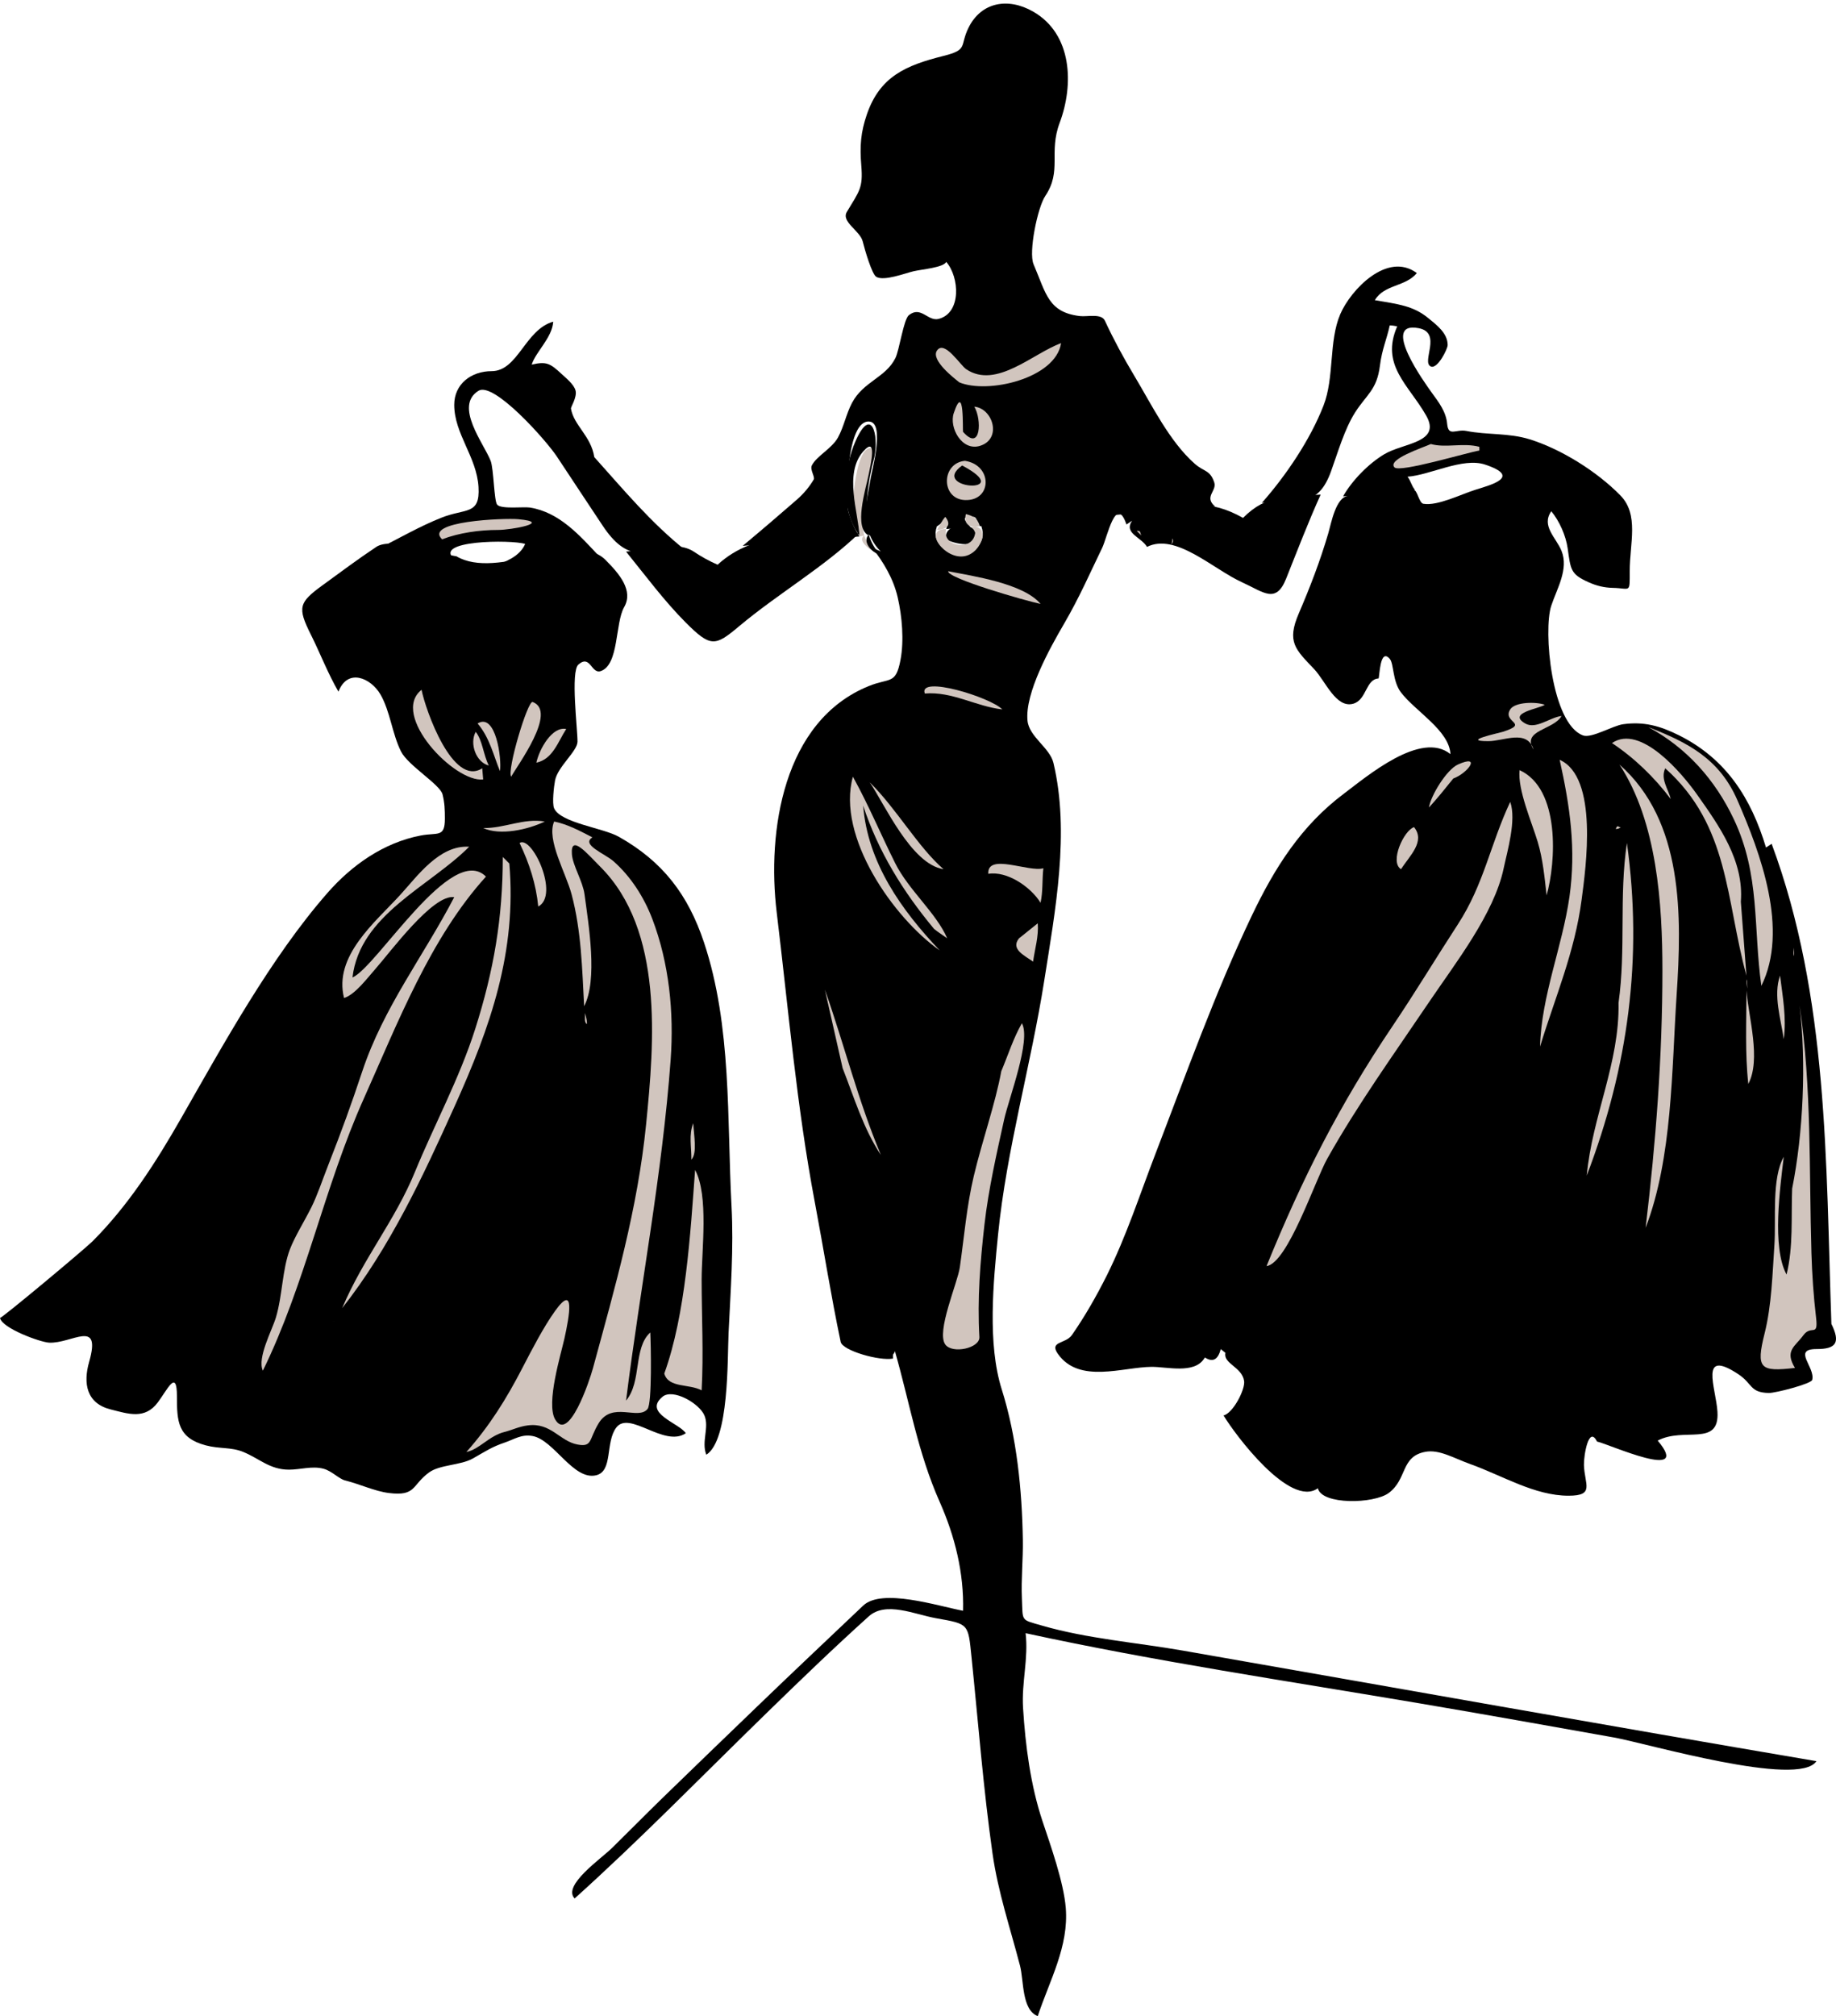 <?xml version="1.0" encoding="UTF-8"?>
<svg enable-background="new 0 0 370.611 406.813"   sodipodi:version="0.32" space="preserve" version="1.1" viewBox="0 0 370.61 406.81" xmlns="http://www.w3.org/2000/svg" xmlns:sodipodi="http://inkscape.sourceforge.net/DTD/sodipodi-0.dtd">
<sodipodi:namedview bordercolor="#666666" borderopacity="1.0" pagecolor="#ffffff"/>
<path d="m176.31 90.536c-2.73-1.117-3.57 5.791-3.96 8.292-0.57 3.702 1.08 6.042 1.13 9.422 0.32-0.06 0.63-0.12 0.95-0.19-1.35-5.98 1.24-11.634 1.88-17.524" fill="#d1c5be"/>
<path d="m174.43 108.06c-0.98 0.86-0.01 1.91 1.5 3.02-0.62-0.81-1.01-2.02-1.5-3.02" fill="#d1c5be"/>
<path d="m369.68 267.13c-1.14-32.59-0.56-65.92-12.06-96.87l-1.14 0.75c-3-9.93-8-17.85-17.52-22.62-3.91-1.95-7.15-2.83-11.31-2.26-2.11 0.29-6.39 2.9-8.11 2.26-6.36-2.35-8.07-21.2-6.4-26.19 1.15-3.45 3.54-7.37 2.07-11.03-1.07-2.67-4.16-5.03-2.07-8.01 1.63 1.96 2.93 4.9 3.3 7.45 0.62 4.38 0.58 5.24 4.24 6.88 1.58 0.71 3.13 1.09 4.9 1.13 3.57 0.07 3.39 1.24 3.39-3.4 0-5.58 1.92-11.39-1.89-15.261-4.68-4.776-11.86-9.304-18.28-11.308-4.26-1.328-8.59-0.861-12.81-1.697-2.09-0.412-3.62 1.255-3.87-1.413-0.22-2.492-1.69-4.356-3.11-6.313-1.32-1.833-10.51-14.521-2.63-13.005 4.81 0.927 0.44 6.852 2.45 7.727 1.32 0.579 3.39-3.497 3.39-4.334 0-2.405-2.24-4.057-3.96-5.464-3.01-2.455-6.04-2.784-10.74-3.582 1.89-3.204 6.17-2.667 8.48-5.466-5.96-4.434-13.35 3.372-15.46 8.293-2.36 5.512-1.15 12.743-3.39 18.469-2.68 6.87-7.57 14.111-12.44 19.604 7.48-0.6 11.3 0.96 13.95-6.316 1.37-3.765 2.73-8.587 4.9-11.968 2.35-3.662 4.38-4.508 4.99-9.423 0.41-3.299 1.4-5.372 1.98-8.104 0.56 1e-3 1.05 0.114 1.51 0.188-3.44 7.827 2.31 11.799 5.84 17.999 3.15 5.529-4.62 5.496-8.48 7.821-3.17 1.91-6.47 5.273-8.29 8.483 4.84-0.442 9.67-0.882 14.51-1.322-0.71-0.775-0.84-1.857-1.51-2.637 4.6-0.333 11.15-3.94 15.65-2.452 7.55 2.501 1.07 4.133-1.93 5.084-3.05 0.965-7.63 3.297-10.51 2.827-0.89-0.14-1.23-2.865-1.98-2.796-4.39 0.399-8.77 0.797-13.16 1.196-2.54 0.23-3.45 5.48-4.08 7.64-1.66 5.62-3.63 10.73-5.94 16.11-2.47 5.75-0.65 7.25 3.11 11.21 2.29 2.42 4.41 7.98 7.91 6.98 2.72-0.79 2.47-4.93 5.09-5.09 0.21-0.28 0.25-6.28 2.26-3.96 0.85 0.97 0.54 4.52 2.27 6.78 2.89 3.8 9.75 7.67 9.98 12.44-5.94-4.8-16.81 4.46-21.5 7.98-8.61 6.45-13.96 14.93-18.55 24.53-7.39 15.47-13.34 32.14-19.5 48.16-3.14 8.16-5.89 16.66-9.8 24.5-2.08 4.15-4.4 8.23-7.05 12.04-1.27 1.84-4.64 1.22-2.85 3.79 4.3 6.14 13.13 2.67 18.94 2.64 3.09-0.02 8.51 1.46 10.56-1.61 0.06-0.09 0.12-0.18 0.19-0.28 1.74 1.13 2.69 0.24 3.2-1.69 0.31 0.25 0.63 0.5 0.94 0.75-0.48 2.2 3.32 2.83 3.77 5.65 0.28 1.73-2.28 6.59-4.15 6.98 2.3 3.85 13.42 18.73 19.04 14.7 0.79 3.38 11.33 3.17 14.32 0.94 3.76-2.8 2.37-7.35 7.35-8.29 2.82-0.54 5.74 1.26 9.05 2.45 6.57 2.35 13.02 6.4 19.88 6.4 5.38 0 3.22-2.27 3.11-6.21-0.05-1.85 0.96-8.08 2.64-4.72 2.45 0.53 19.36 8.25 12.25-0.19 5.32-2.82 12.52 1.38 12.06-5.84-0.3-4.81-3.81-12.88 4.24-7.54 2.88 1.91 2.26 3.69 6.13 3.77 1.33 0.03 8.57-1.85 8.76-2.64 0.65-2.58-4.09-6.22 0.85-6.22 4.01 0.01 4.88-1.31 3.02-5.08"/>
<path d="m298.62 90.724c-4.16 1.138-10.31 3.191-14.51 3.392-3.2 0.153-3.58 0.466-1.13-1.885 2.75-2.639 14.1-3.816 15.64-1.507"/>
<path d="m363.27 201.38c0.11 0.67 0.23 1.49 0 0"/>
<path d="m361.76 191.21c0.067 0.27 0.577 1.044 0.189 1.695 0.07-0.47-0.15-1.54-0.19-1.69"/>
<path d="m359.31 196.86c0.537 4.292 1.317 8.488 0.755 12.815-0.58-4.06-2.14-8.83-0.75-12.82"/>
<path d="m357.43 173.49c-0.126-0.942-0.251-1.884-0.377-2.827 0.13 0.95 0.25 1.89 0.38 2.83"/>
<path d="m323.13 150.5c-0.83-0.21-0.83-0.21 0 0"/>
<path d="m298.62 147.86c3.474-0.486 6.067 0.271 7.538-2.074 0.502-0.8-2.984-2.972-0.188-3.674 1.406-0.353 4.418-0.418 5.842 0.095-0.973 0.775-7.654 1.621-3.957 3.77 2.18 1.267 4.9-1.194 7.352-1.507-1.623 2.874-8.113 2.806-5.654 6.784-1.71-5.6-10.26 1.25-10.93-3.4"/>
<path d="m288.45 162.94c0.478-3.282 2.117-4.514 4.521-6.596-0.117 0.102 5.754-5.395 4.336-1.697-0.696 1.816-4.286 2.561-5.654 4.618-1.006 1.513-2.619 3.07-3.769 4.24-0.49 0.48 0.44-0.44 0.56-0.56"/>
<path d="m282.61 171.42c0.688-1.699 0.897-3.925 2.827-4.524 1.757 2.187 0.529 3.735-0.941 5.937-2.34 3.49-4.4 1.11-1.89-1.42"/>
<path d="m303.15 177.64c-8.404 15.351-18.343 29.466-27.863 44.115-4.544 6.99-8.664 14.177-12.532 21.561-1.834 3.501-3.096 11.62-7.098 12.161 7.274-17.856 14.756-32.589 25.442-48.437 4.726-7.007 8.55-13.403 13.192-20.542 2.387-3.67 4.563-7.14 6.409-11.12 1.934-4.171 1.86-9.555 4.334-13.57 0.99 5.64-1.72 10.73-1.88 15.83"/>
<path d="m306.54 156.53c1.957-3.409 5.997 7.884 6.408 9.988 0.92 4.704 0.452 9.877-0.754 14.135-0.9-8.02-2.48-16.61-5.66-24.13"/>
<path d="m314.46 201.76c-1.098 3.182-2.595 6.188-3.582 9.424 0.248-10.186 4.506-20.186 5.938-30.248 1.361-9.571 0.12-18.172-1.979-27.611 5.334 2.225 4.796 11.956 4.994 16.491 0.48 10.95-1.9 21.66-5.37 31.95"/>
<path d="m320.3 237.19c1.065-11.9 5.717-22.85 6.408-34.865 0.61-10.606 0.111-21.729 1.697-32.228 3.22 23.25 0.26 45.23-8.11 67.1"/>
<path d="m326.14 167.27c0.36-0.253 0.014-0.802 0.942-0.565 0.15 1.04-0.43 0.22-0.94 0.57"/>
<path d="m338.2 206.85c-1.825 13.38-1.14 28.182-6.029 40.897 3.5-29.216 9.546-66.287-5.089-93.48 13.73 15.1 11.78 33.49 11.12 52.58"/>
<path d="m350.08 182.73c-1.76-10.706-5.791-20.408-13.947-27.705-0.978 2.174 0.534 4 1.13 6.219-3.298-4.375-7.301-8.257-11.873-11.308 7.33-4.963 17.244 10.246 20.544 15.267 6.377 9.703 5.742 20.429 6.596 31.663-1.24-4.51-0.65-10.05-2.45-14.13"/>
<path d="m352.72 197.61c-0.044 0.61-0.01 1.538-0.188 1.885-0.05-0.35 0.18-1.88 0.19-1.89"/>
<path d="m352.91 218.72c-0.688-6.204-0.378-12.605-0.378-18.847 0.43 5.42 2.98 13.89 0.38 18.85"/>
<path d="m339.52 150.88c-2.248-1.409-4.448-2.89-6.784-4.147 7.966 3.083 14.304 6.37 17.939 14.673 4.746 10.837 10.443 26.229 4.864 37.533-0.972-6.917 0.087-14.025-1.13-20.919-1.89-10.73-7.91-19.16-14.89-27.13"/>
<path d="m361.39 272.62c0.45 1.111 0.296 2.289 0.942 3.393-7.024 0.812-7.922 0.181-6.126-6.975 1.346-5.363 1.622-11.507 1.931-17.024 0.293-5.244-0.618-14.138 1.934-18.596-0.72 6.11-2.437 18.264 0.564 23.748 1.869-7.535 0.975-15.854 1.787-23.573 1.064-10.11 2.037-20.573 0.853-30.705 2.165 14.717 2.26 29.24 2.26 44.087 0 2.507 2.278 20.483 1.037 21.311-2.14 1.42-5.12 1.38-5.17 4.32"/>
<path d="m191.01 108.82c1.29 0.84 7.01 2.27 5.84-1.51-0.63-2.06-6.57-1.75-5.84 1.51" fill-rule="evenodd"/>
<path d="m250.94 104.51c-6.902-3.866-10.895-2.58-19.123-1.894-11.342 0.946-22.684 1.891-34.025 2.836 3.679 7.823-11.094 7.569-8.669 0.753-4.586 0.377-9.172 0.754-13.758 1.132 0.483 1.506 1.379 2.955 2.45 3.957-0.557-0.325-1.261-0.503-1.885-0.942 2.421 3.085 4.405 6.409 5.276 10.178 0.887 3.837 1.304 8.733 0.565 12.628-0.957 5.048-2.119 3.538-6.407 5.277-17.288 7.01-20.57 29.268-18.58 45.689 2.361 19.487 4.033 39.114 7.683 58.422 1.778 9.404 3.255 18.849 5.229 28.22 0.37 1.757 7.782 3.875 10.567 3.365-0.091-1.302 0.196-0.703 0.378-1.508 2.965 10.32 4.609 20.448 9.032 30.405 3.077 6.93 4.93 14.375 4.726 21.988-5.11-0.966-16.387-4.628-20.167-1.037-7.105 6.75-14.241 13.458-21.296 20.261-6.445 6.215-12.904 12.41-19.318 18.658-3.389 3.302-6.707 6.673-10.083 9.987-2.218 2.178-10.079 7.588-7.539 10.179 13.25-11.925 25.803-24.804 38.574-37.247 6.843-6.668 13.692-13.277 20.793-19.67 3.453-3.108 9.255-0.392 13.609 0.379 6.626 1.174 6.438 1.083 7.122 7.724 1.364 13.258 2.415 26.824 4.245 39.698 1.115 7.847 3.569 15.049 5.556 22.686 0.783 3.01 0.325 8.909 3.58 10.177 2.375-7.188 6.297-14.033 5.654-21.862-0.426-5.182-3.021-12.461-4.711-17.526-2.394-7.177-3.441-15.25-3.909-22.777-0.324-5.212 1.121-9.952 0.516-15.105 26.279 5.709 53.241 9.703 79.762 14.199 13.017 2.206 26.011 4.53 39.008 6.846 6.568 1.171 37.34 10.215 40.862 4.775-42.657-7.24-85.251-14.856-127.87-22.303-9.238-1.614-19.352-2.419-28.366-5.025-4.457-1.288-3.939-0.753-4.146-5.465-0.177-4.02 0.255-7.882 0.189-11.874-0.164-10.084-1.217-20.705-4.252-30.329-2.926-9.275-1.702-21.66-0.747-31.264 1.704-17.128 6.653-34.242 9.333-51.299 2.209-14.063 5.192-29.796 1.845-43.86-0.734-3.083-4.918-5.256-5.236-8.533-0.544-5.59 4.561-14.702 7.315-19.433 3.244-5.572 5.271-10.306 7.762-15.434 1.011-2.079 2.78-10.906 4.899-4.711 0.377-0.251 0.755-0.503 1.132-0.755-1.733 2.544 1.858 3.299 3.015 5.277 5.78-2.918 13.367 4.522 19.225 7.161 4.288 1.932 6.786 4.432 8.856-0.752 2.261-5.658 4.461-11.41 6.974-16.962-6.88 0.502-10.86-0.099-15.63 4.662" clip-rule="evenodd" fill-rule="evenodd"/>
<path d="m186.49 138.81c5.403-1.34 11.99 0.317 15.832 4.334-2.85-0.32-15.92-3.35-15.83-4.33" clip-rule="evenodd" fill-rule="evenodd"/>
<path d="m188 173.49c1.078 0.501 2.004 1.065 2.45 1.885-6.526-1.008-11.89-13.131-14.89-17.527 4.39 4.31 9.97 10.49 12.44 15.64" clip-rule="evenodd" fill-rule="evenodd"/>
<path d="m162.18 179.33c-0.11-0.66-0.24-1.48 0 0" clip-rule="evenodd" fill-rule="evenodd"/>
<path d="m170.09 215.52c-1.194-5.277-2.387-10.554-3.581-15.831 3.903 11.082 6.744 22.507 11.308 33.359-3.53-5.28-5.42-11.67-7.73-17.53" clip-rule="evenodd" fill-rule="evenodd"/>
<path d="m171.79 157.66c1.009-0.827 7.021 12.804 8.48 15.643 2.882 5.604 8.632 10.699 10.932 16.02-8.424-4.814-14.062-17.968-16.963-26.763 0.911 11.52 7.72 21.073 15.455 29.212-11.14-7.79-17.16-20.71-17.91-34.11" clip-rule="evenodd" fill-rule="evenodd"/>
<path d="m197.8 271.49c-7.493 0.977-7.51-0.298-5.708-7.504 2.308-9.23 2.606-18.818 4.808-28.063 2.404-10.095 4.194-20.456 9.382-29.453 1.305 2.314-1.481 10.492-2.184 13.479-1.347 5.722-2.54 11.464-3.693 17.228-2.29 11.35-3.27 22.74-2.61 34.3" clip-rule="evenodd" fill-rule="evenodd"/>
<path d="m208.54 194.03c-4.634-3.25-3.742-3.979 0.942-7.729 0.21 2.68-0.59 5.14-0.94 7.73" clip-rule="evenodd" fill-rule="evenodd"/>
<path d="m210.61 175.19c-0.268 2.322-0.063 4.679-0.566 6.974-1.192-1.95-10.513-7.775-10.741-6.786 0.64-2.74 8.96 0.52 11.31-0.18" clip-rule="evenodd" fill-rule="evenodd"/>
<path d="m197.61 118.43c-2.32-0.34-4.62-0.71-6.79-1.7 3.83-1.61 16.52 2.6 19.23 5.85-4.29-0.88-8.27-2.85-12.44-4.15" fill-rule="evenodd"/>
<path d="m230.4 108.06-0.94-0.94c0.91-0.06 0.6 0.36 0.94 0.94" fill-rule="evenodd"/>
<path d="m236.81 109.95c-0.03-0.27-0.29-0.95 0-1.32v1.32" fill-rule="evenodd"/>
<path d="m240.2 111.45c-0.02-0.01 1.14 0.97 0 0" fill-rule="evenodd"/>
<path d="m92.066 112.24c-3.725-0.598-12.991-3.964-16.114-1.885-3.68 2.45-7.256 5.123-10.836 7.728-4.81 3.5-5.113 4.476-2.356 9.988 1.906 3.812 3.413 7.797 5.56 11.496 1.86-4.849 6.569-2.744 8.481 0.565 1.968 3.406 2.351 7.912 4.146 11.497 1.426 2.847 7.884 6.654 8.387 8.67 0.43 1.727 0.471 3.118 0.471 4.9 0 3.874-1.468 2.734-4.899 3.393-7.47 1.434-13.897 5.977-18.811 11.59-11.417 13.041-20.976 30.479-29.562 45.499-5.063 8.857-10.622 17.549-17.873 24.8-1.605 1.59-18.593 15.78-18.66 15.44 0.42 2.112 8.134 4.9 9.895 4.994 4.59 0.243 10.629-4.982 8.104 3.865-1.248 4.373-0.541 8.385 4.335 9.61 3.607 0.907 6.897 2.08 9.519-1.413 1.947-2.596 3.862-6.868 3.862-1.225 0 5.033 0.135 8.385 5.844 9.894 2.8 0.74 5.07 0.308 7.539 1.32 3.301 1.354 5.368 3.579 9.234 3.579 2.32 0 4.68-0.802 6.973-0.188 1.666 0.446 3.129 2.054 4.335 2.355 3.054 0.765 5.99 2.183 8.857 2.544 5.528 0.696 4.598-1.582 8.104-4.145 2.19-1.601 6.379-1.419 8.858-2.827 2.681-1.523 3.855-2.339 6.409-3.204 1.949-0.66 3.39-1.74 5.654-1.32 4.311 0.8 8.219 9.021 12.815 7.916 3.439-0.826 1.813-6.628 4.052-9.612 2.669-3.556 9.675 4.079 14.041 1.132-1.278-2.041-8.664-4.021-4.712-7.352 2.098-1.769 7.466 1.33 8.481 3.77 1.017 2.443-0.667 5.267 0.377 7.916 4.642-2.907 4.243-19.376 4.494-24.637 0.407-8.506 1.049-16.972 0.595-25.494-0.938-17.572 0.08-36.321-5.559-53.243-3.208-9.625-8.31-16.315-17.217-21.329-3.18-1.79-11.702-2.773-13.032-5.717-0.453-1.002-0.029-4.545 0.188-5.654 0.541-2.766 4.504-5.876 4.527-7.805 0.029-2.456-1.438-14.16 0.185-15.563 2.439-2.109 2.587 1.991 4.524 1.318 3.694-1.283 2.861-9.677 4.712-12.909 1.899-3.318-0.921-6.669-3.77-9.518-6.11-6.13-21.76 4.27-30.154-0.77"/>
<path d="m98.663 154.46c-2.575-0.65-3.934-4.434-2.639-6.786 1.372 1.68 1.529 4.59 2.639 6.79"/>
<path d="m97.533 167.46c3.506-1.05 8.484-2.353 12.438-1.695-3.87 1.87-8.21 2.18-12.437 1.7"/>
<path d="m110.16 181.59c-0.402 0.569-0.846 1.015-1.508 1.319-0.463-4.779-3.022-9.135-3.58-13.57 4.01 2.41 5.43 7.84 5.09 12.25"/>
<path d="m85.47 148.61c-1.236-2.661-3.021-7.336-0.377-9.423 0.808 4.099 6.313 19.674 12.25 15.832 0.063 0.754 0.126 1.508 0.189 2.262-5.792 0.69-8.678-5.28-12.062-8.67"/>
<path d="m67.566 266.59c-1.345 0.31 0.383-0.08 0 0"/>
<path d="m60.969 255.1c-3.328 6.932-4.521 14.576-7.916 21.486-0.482-1.075 0.8-9.212 2.073-10.271 3.253-2.708 2.078-10.342 3.393-13.852 2.07-5.523 5.98-10.327 7.632-16.963 1.816-7.291 4.79-12.017 6.69-18.469 3.935-13.359 12.521-23.863 18.847-35.998-4.306-0.649-12.064 10.481-15.265 13.757-1.896 1.941-4.412 5.78-6.974 6.596-2.144-8.463 6.249-15.257 11.28-20.75 3.532-3.856 7.944-10.156 13.975-9.779-8.021 8.068-22.071 13.67-23.558 26.385 2.74-1.175 3.642-4.396 5.765-6.52 3.604-3.604 7.162-7.308 11.197-10.442 1.618-1.257 7.303-6.52 9.423-3.959 0.497 0.6-6.31 9.726-7.351 11.686-11.488 21.6-22.134 43.49-29.211 67.07"/>
<path d="m86.035 235.31c-3.846 10.142-10.286 20.167-16.962 28.646 4.218-10.008 10.661-17.647 14.7-27.515 3.77-9.209 8.982-18.859 12.157-28.836 3.735-11.737 5.56-22.333 5.56-34.678 6.101 5.095 0.109 24.728-1.786 30.98-3.135 10.35-8.135 22.31-13.669 31.41"/>
<path d="m141.63 280.54c-1.878-1.021-3.63-0.903-5.654-1.412-3.351-0.842-0.314-9.197 0.095-12.063 1.472-10.311 3.468-20.602 4.239-31.003 2.779 5.135 1.32 16.235 1.32 22.127-0.01 7.44 0.4 14.88-0.01 22.34"/>
<path d="m139.75 226.64c0.188 2.45 0.376 4.9 0.565 7.351h-0.752c0.03-2.44-0.36-5.39 0.18-7.35"/>
<path d="m111.67 165.57c2.772 0.823 5.341 2.062 7.915 3.394-2.301 1.409 1.488 2.376 3.14 3.834 3.954 3.488 7.018 7.589 8.923 12.561 3.433 8.96 4.419 19 3.727 28.467-1.687 23.076-6.135 45.838-9.004 68.783 3.226-3.865 1.415-10.604 4.899-13.758 0.108 2.236 0.324 13.993-0.565 15.078-1.825 2.229-6.57-1.229-9.329 2.449-0.89 1.187-2.854 7.43-4.335 5.654-4.039-4.843-9.604-4.914-14.794-3.205-3.037 1-5.522 3.624-8.105 4.147 5.397-6.063 8.577-12.586 12.817-19.412 1.707-2.747 3.605-8.777 5.842-10.743 2.885-2.535 2.111 0.79 1.791 3.675-0.431 3.886-1.483 7.701-1.979 11.591-0.336 2.639-2.247 11.261 2.073 9.235 0.979-0.459 3.416-6.467 3.769-7.351 1.672-4.177 2.301-8.704 3.582-13.004 4.829-16.216 8.425-32.152 8.856-49.19 0.357-14.092 2.25-37.58-12.815-45.797-4.748-2.59-2.628-1.672-2.262 0.942 0.421 3.004 2.077 6.326 2.452 9.611 0.647 5.672 2.169 15.707-0.377 20.543-0.411-7.602-0.558-15.193-2.506-22.603-1.3-4.93-4.5-10.66-3.71-14.9"/>
<path d="m118.08 206.66c0.046-1.001-0.195-1.779 0.377-2.262 0.13 0.68-0.38 2.25-0.38 2.26"/>
<path d="m113.55 146.35c1.024 2.178-2.456 6.961-5.278 7.539 0.7-3.19 2.91-5.58 5.28-7.54"/>
<path d="m106.01 142.21c5.671-3.338-1.355 12.705-3.394 14.7 0.35-5.16 3.85-9.46 3.39-14.7"/>
<path d="m100.92 154.64c-0.234 0.533 0.425 0.923-0.377 0.942-0.209-1.974-3.78-10.059-3.392-10.176 2.754-0.82 4.152 7.53 3.772 9.24"/>
<path d="m171.22 103.16c-0.5-2.29-0.42-18.689 4.34-18.09 3.13 0.396 0.34 10.207 0.09 11.968-0.31 2.17-2.02 9.132-0.28 10.832 1.94 1.9 13.89 0.22 15.45-3.39 0.15 1.19 0.66 0.65 0.19 2.26 1.63-0.12 3.27-0.25 4.9-0.37-1.89-2.11-1.3-2.02 0.57-2.08 0.86-0.02 0.87 1.93 1.42 1.88 1.86-0.16 3.73-0.31 5.6-0.47l41.79-3.48c-2.36-2.02 0.41-3.109-0.19-4.899-0.85-2.542-2.03-2.066-3.96-3.769-5.09-4.508-8.62-11.802-12.18-17.737-2.19-3.65-4.14-7.259-5.94-11.12-0.7-1.5-3.55-0.739-5.06-0.921-6.38-0.769-6.8-4.554-9.33-10.46-1.04-2.433 0.81-11.448 2.36-13.758 3.43-5.123 0.63-8.694 2.92-14.795 2.87-7.663 2.57-17.887-5.37-22.427-5.06-2.894-10.44-1.918-13.01 3.204-1.88 3.772 0.01 4.476-5.09 5.749-7.65 1.911-12.83 4.182-15.45 11.779-1.24 3.602-1.46 6.36-1.13 10.365 0.38 4.522-0.4 5.116-2.92 9.33-1.19 1.991 2.67 3.801 3.2 5.938 0.42 1.704 1.87 6.649 2.74 7.162 1.56 0.926 5.88-0.749 7.53-1.13 1.76-0.404 6.03-0.743 6.6-1.885 2.67 3.079 3.09 10.275-1.51 11.496-2.2 0.585-3.58-2.7-6.03-0.755-1.08 0.857-1.92 7.049-2.73 8.67-1.99 3.979-6.47 4.704-8.76 9.046-1.17 2.21-1.63 4.782-2.83 6.974-1.24 2.253-4.37 3.77-5.28 5.654-0.41 0.842 0.69 2.299 0.38 2.827-0.76 1.293-1.87 2.725-3.39 4.052-3.61 3.15-7.25 6.26-10.94 9.33 7.86-0.63 15.71-1.26 23.56-1.89-0.98-1.52-1.73-3.26-2.26-5.09"/>
<path d="m196.48 100.33c-4.64 2.2-7.66-4.765-3.21-6.967 4.61-2.277 8.47 4.332 3.21 6.967"/>
<path d="m197.8 89.969c-7.26 0.884-5.25-9.645-2.83-8.481 1.28 0.617-3.73 6.01 1.32 6.409 3.89 0.307 1.55-4 0.37-5.654 4.97-8e-3 4.4 5.53 1.14 7.726"/>
<path d="m192.71 71.877c3.69 9.311 16.02-0.658 21.48-2.639-1.18 7.645-16.33 11.131-21.86 6.786-3.53-2.771-2.98-8.638 0.38-4.147"/>
<path d="m119.96 92.231c-0.65-4.274-4.16-6.398-4.71-9.801-0.05-0.283 1.24-2.249 0.94-3.58-0.29-1.26-1.94-2.565-2.83-3.392-2.29-2.135-3.06-2.579-6.03-1.885 0.78-2.566 4.15-5.437 4.34-8.67-5.7 1.614-7.1 9.988-12.441 9.988-4.091 0-7.539 2.579-7.539 6.786 0 5.872 4.539 10.492 4.901 16.584 0.343 5.759-2.605 4.239-7.539 6.219-4.258 1.7-8.179 3.95-12.25 6.03 4.839 0.78 10.919 1.67 15.077 2.45-5.034-3.97 11.471-4.11 14.131-3.2-1.16 2.6-3.93 3.55-6.405 4.52 7.165-0.63 14.325-1.26 21.485-1.88-4.04-4.35-8.17-9.05-14.13-9.99-1.27-0.2-5.75 0.37-6.6-0.57-0.635-0.7-0.692-7.239-1.32-8.856-1.348-3.472-7.436-11.049-2.45-14.135 3.059-1.893 13.54 9.848 15.83 13.286 3.09 4.643 6.14 9.315 9.24 13.945 4.88 7.32 8.32 5.66 16.77 5-6.98-5.53-12.55-12.252-18.47-18.849"/>
<path d="m107.52 105.42c-0.55 1.54-18.02 3.68-18.846 2.64-1.876-2.36 15.856-3.63 18.846-2.64"/>
<path d="m144.84 113.94c-1.683-0.729-3.278-1.617-4.806-2.639-3.467-2.316-9.696-0.311-13.663 0 3.818 4.714 7.758 10.02 12.061 14.325 5.049 5.051 5.938 4.783 10.743 0.752 7.881-6.612 17.12-11.91 24.313-18.847-10.5 0.85-20.81-0.76-28.64 6.42"/>
<path d="m176.5 92.231c0.94-4.705-0.67-10.268-3.77-3.298-2.55 5.745-3.12 13.917 0.75 19.127-0.2-4.61-3.16-12.509 0.76-16.959 2.92-3.324 1.48 2.76 1.13 4.522-0.63 3.145-3.12 10.927 0 12.437-1-4.79-0.21-10.955 1.13-15.829" fill-rule="evenodd"/>
<path d="m175.37 107.87c-1.3 1.24 0.25 3.55 2.45 4.15-1.15-1.07-1.99-2.55-2.45-4.15"/>
<path d="m355.54 198.93c5.579-11.303-0.118-26.696-4.864-37.533-3.636-8.303-9.974-11.591-17.939-14.673 7.695 4.14 13.467 10.584 17.245 18.565 5.36 11.31 3.9 21.8 5.56 33.63" fill="#D1C5BE"/>
<path d="m117.89 203.08c2.814-5.344 0.924-16.446 0.098-22.638-0.348-2.609-2.386-5.825-2.547-8.082-0.3-4.209 3.135-0.066 5.723 2.52 12.821 12.811 10.924 35.306 9.257 51.981-1.706 17.055-6.257 32.805-10.74 49.25-0.699 2.565-4.903 15.061-7.633 10.271-1.854-3.252 1.174-13.102 1.886-16.303 1.016-4.572 2.188-11.233-1.886-5.561-2.321 3.231-4.696 7.829-6.596 11.498-3.228 6.23-6.608 11.682-11.308 16.962 2.667-0.54 4.53-3.254 7.728-4.054 1.593-0.397 2.848-1.084 4.711-1.318 4.659-0.586 6.38 3.188 9.989 3.864 3.014 0.564 2.276-0.975 4.24-4.241 2.752-4.574 7.978-0.586 9.895-2.922 0.949-1.156 0.676-13.157 0.565-15.453-3.485 3.154-1.673 9.893-4.899 13.758 2.868-22.944 7.317-45.71 9.004-68.783 0.692-9.467-0.294-19.507-3.727-28.467-1.672-4.363-4.326-8.505-7.821-11.589-1.712-1.511-6.627-3.345-4.241-4.806-2.484-1.286-4.97-2.642-7.727-3.204-1.601 3.657 2.387 10.388 3.525 14.713 1.97 7.41 2.12 15 2.53 22.6" clip-rule="evenodd" fill="#D1C5BE" fill-rule="evenodd"/>
<path d="m193.65 77.154c5.74 2.392 19.44-0.766 20.54-7.916-5.7 2.07-13.08 9.312-19.13 5.278-1.25-0.835-4.44-6.009-5.93-3.769-1.28 1.907 3.44 5.549 4.52 6.407" fill="#d1c5be" fill-rule="evenodd"/>
<path d="m196.67 82.055c1.53 2.514 1.38 9.208-2.27 5.087-0.12-0.139 0.32-10.349-1.88-3.77-0.97 2.887 1.62 7.707 5.28 6.596 4.52-1.374 2.64-7.566-1.13-7.913" fill="#d1c5be" fill-rule="evenodd"/>
<path d="m288.83 89.594c-1.58 0.716-8.87 3.097-7.35 4.712 1.05 1.129 14.75-3.022 17.14-3.394v-0.752c-3.2-0.877-6.83 0.279-9.79-0.566" fill="#d1c5be" fill-rule="evenodd"/>
<path d="m194.78 92.986c-4.82 0.451-4.88 7.724 0 7.914 5.53 0.21 5.61-7.068 0-7.914" fill="#d1c5be"/>
<path d="m197.23 98.64c-3.78 0.781-6.21-2.435-3.01-4.712 2.12 1.12 5.38 2.246 3.01 4.712" fill="#d1c5be"/>
<path d="m194.22 93.928c-6.79 4.836 11.25 5.94 0 0" fill-rule="evenodd"/>
<path d="m190.82 104.29c-0.69 0.76-1.16 1.79-1.69 2.64 2.28-0.17 2.89-1.1 1.69-2.64" fill="#d1c5be" fill-rule="evenodd"/>
<path d="m196.85 107.5c-0.43 3.94-6.89 2.8-5.84-0.76-4.9 0-0.3 6.33 3.77 5.47 3.62-0.76 5.2-6.68 1.13-5.85 0.56 0.26 0.76 0.61 0.94 1.14" fill="#d1c5be"/>
<path d="m194.97 103.73c-0.49 1.93 0.62 2.88 2.83 2.45-0.5-1.67-1.41-2.08-2.83-2.45" fill="#d1c5be" fill-rule="evenodd"/>
<path d="m89.239 108.82c3.492-1.33 7.577-1.89 11.311-1.89 2.6 0 11.13-1.52 4.05-2.17-2.78-0.25-19.164 0.39-15.361 4.06" fill="#d1c5be"/>
<path d="m230.4 108.06c-0.34-0.58-0.03-1-0.94-0.94l0.94 0.94" fill="#d1c5be" fill-rule="evenodd"/>
<path d="m236.43 109.95c0.09-0.27 0.63-0.71 0.19-1.32 0.08 0.45-0.14 1.17-0.19 1.32" fill="#d1c5be"/>
<path d="m240.2 111.45c1.14 0.97-0.02-0.01 0 0" fill="#d1c5be"/>
<path d="m191.39 115.26c-0.188 1.434 15.742 6.002 18.657 6.596-3.47-4.16-13.74-5.62-18.66-6.6" fill="#D1C5BE"/>
<path d="m186.68 139.94c5.489-0.474 10.297 2.596 15.643 3.204-2.36-2.46-17.02-6.96-15.64-3.2" fill="#D1C5BE"/>
<path d="m97.533 157.28c-0.063-0.754-0.126-1.508-0.189-2.262-5.937 3.842-11.442-11.733-12.25-15.832-6.4 5.05 6.662 18.78 12.439 18.09" fill="#D1C5BE"/>
<path d="m103.19 156.72c1.169-2.208 9.41-13.137 4.334-15.077-1-0.38-5.27 13.94-4.33 15.08" clip-rule="evenodd" fill="#D1C5BE" fill-rule="evenodd"/>
<path d="m309.56 151.25c-2.459-3.978 4.031-3.91 5.654-6.784-2.451 0.313-5.172 2.774-7.352 1.507-3.697-2.149 2.984-2.995 3.957-3.77-1.717-0.618-5.995-0.607-6.972 0.942-1.687 2.676 4.058 2.747-1.509 4.522-0.81 0.258-8.556 1.885-2.92 1.885 3.11 0 7.85-2.49 9.14 1.69" clip-rule="evenodd" fill="#D1C5BE" fill-rule="evenodd"/>
<path d="m96.401 145.98c2.47 2.858 3.284 6.688 4.524 9.611 0.39-2.46-0.84-11.87-4.519-9.61" fill="#D1C5BE"/>
<path d="m114.3 147.1c-2.81-0.604-5.417 3.978-6.031 6.786 3.31-0.67 4.37-4.24 6.03-6.79" clip-rule="evenodd" fill="#D1C5BE" fill-rule="evenodd"/>
<path d="m98.663 154.46c-1.11-2.199-1.266-5.106-2.639-6.786-1.295 2.35 0.063 6.14 2.639 6.79" clip-rule="evenodd" fill="#D1C5BE" fill-rule="evenodd"/>
<path d="m351.4 181.97c0.655-8.267-4.329-15.282-8.856-21.673-2.943-4.156-11.364-14.284-17.151-10.366 4.572 3.051 8.575 6.934 11.873 11.308-0.596-2.219-2.107-4.045-1.13-6.219 12.975 11.608 12.187 26.483 16.396 41.84-0.38-4.96-0.76-9.92-1.13-14.89" clip-rule="evenodd" fill="#D1C5BE" fill-rule="evenodd"/>
<path d="m293.35 157.09c3.099-1.166 5.683-4.965 0.941-2.827-2.265 1.021-5.492 6.269-5.841 8.67 1.72-1.88 3.3-3.85 4.9-5.84" clip-rule="evenodd" fill="#D1C5BE" fill-rule="evenodd"/>
<path d="m288.45 162.94c-0.88 0.92-0.63 0.66 0 0" clip-rule="evenodd" fill="#D1C5BE" fill-rule="evenodd"/>
<path d="m314.83 153.32c2.099 9.439 3.34 18.041 1.979 27.611-1.432 10.062-5.689 20.063-5.938 30.248 3.05-9.991 7.011-19.065 8.394-29.665 0.85-6.45 3.43-24.68-4.43-28.2" fill="#D1C5BE"/>
<path d="m326.9 154.27c7.61 11.586 8.671 28.203 8.671 41.558 0 17.367-1.324 34.666-3.392 51.923 5.438-14.141 5.259-31.961 6.258-46.952 1.06-15.94 1.44-35.1-11.54-46.53" clip-rule="evenodd" fill="#D1C5BE" fill-rule="evenodd"/>
<path d="m312.2 180.65c1.885-6.653 2.791-21.485-5.465-25.253-0.423 3.94 2.487 10.556 3.675 14.512 1.04 3.5 1.38 7.17 1.78 10.74" fill="#D1C5BE"/>
<path d="m188.56 187.44c0.829 0.684 1.763 1.26 2.638 1.885-2.202-5.095-7.789-9.74-10.492-15.14-2.895-5.786-5.407-11.808-8.543-17.464-3.365 12.087 8.284 28.585 17.527 35.054-7.735-8.14-14.544-17.693-15.455-29.212 3.06 9.29 8.09 17.4 14.32 24.88" clip-rule="evenodd" fill="#D1C5BE" fill-rule="evenodd"/>
<path d="m190.45 175.38c-5.146-4.468-9.525-12.262-14.89-17.527 3 4.39 8.36 16.52 14.89 17.53" fill="#D1C5BE"/>
<path d="m304.85 161.8c-4.023 8.561-5.29 16.593-10.556 24.69-4.643 7.139-8.467 13.535-13.192 20.542-10.687 15.848-18.168 30.58-25.442 48.437 4.267-0.577 9.819-17.33 12.241-21.647 6.135-10.935 13.478-21.134 20.486-31.513 5.361-7.94 13.216-17.919 15.144-27.125 0.71-3.38 2.61-9.72 1.32-13.38" clip-rule="evenodd" fill="#D1C5BE" fill-rule="evenodd"/>
<path d="m97.533 167.08c3.407 1.568 8.994 0.346 12.438-1.319-4.35-0.72-8.14 1.4-12.437 1.32" fill="#D1C5BE"/>
<path d="m326.9 166.89c-0.166 0.012-0.382-0.578-0.752 0.377 0.48 0.06 1.37-0.42 0.75-0.38" clip-rule="evenodd" fill="#D1C5BE" fill-rule="evenodd"/>
<path d="m282.8 175.38c1.761-2.722 4.959-5.593 2.638-8.481-2.04 0.62-4.99 7.02-2.64 8.48" clip-rule="evenodd" fill="#D1C5BE" fill-rule="evenodd"/>
<path d="m104.88 170.1c1.963 4.093 3.33 8.281 3.769 12.815 4.37-2.3-1.26-14.44-3.77-12.82" clip-rule="evenodd" fill="#D1C5BE" fill-rule="evenodd"/>
<path d="m326.71 202.33c0.249 12.105-5.342 22.961-6.408 34.865 8.366-21.866 11.333-43.855 8.105-67.093-1.61 10.65-0.18 21.53-1.69 32.22" clip-rule="evenodd" fill="#D1C5BE" fill-rule="evenodd"/>
<path d="m98.098 176.88c-6.932-6.978-22.024 18.244-26.95 20.356 1.487-12.715 15.538-18.317 23.558-26.385-6.031-0.377-10.443 5.923-13.975 9.779-5.032 5.493-13.424 12.287-11.28 20.75 2.24-0.714 4.642-3.97 6.22-5.747 3.084-3.475 11.7-15.258 16.019-14.606-6.222 11.936-14.254 22.2-18.564 35.149-2.252 6.767-4.046 11.723-6.878 18.94-1.224 3.119-2.173 6.037-3.392 8.481-1.438 2.885-3.335 5.876-4.334 8.48-1.541 4.014-1.513 9.381-2.827 13.758-0.788 2.624-3.814 8.125-2.64 10.743 8.523-17.345 12.391-37.085 20.354-54.843 6.767-15.1 13.453-32.49 24.689-44.86" fill="#D1C5BE"/>
<path d="m102.81 174.24-1.32-1.32c0 12.345-1.824 22.941-5.56 34.678-3.175 9.977-8.388 19.627-12.157 28.836-4.039 9.867-10.482 17.507-14.7 27.515 9.649-12.256 16.309-26.587 22.703-40.75 7.243-16.05 12.554-31.16 11.034-48.97" clip-rule="evenodd" fill="#D1C5BE" fill-rule="evenodd"/>
<path d="m199.49 176.32c3.804-0.629 8.598 2.645 10.554 5.844 0.503-2.295 0.299-4.652 0.566-6.974-2.92 0.87-11.38-3.16-11.12 1.13" clip-rule="evenodd" fill="#D1C5BE" fill-rule="evenodd"/>
<path d="m161.99 179.33c0.1-0.66 0.23-1.48 0 0" fill="#D1C5BE"/>
<path d="m205.71 189.32c-1.775 2.172 1.024 3.448 2.827 4.712 0.354-2.597 1.147-5.058 0.942-7.729-1.26 1.01-2.51 2.02-3.77 3.02" fill="#D1C5BE"/>
<path d="m362.14 191.21c-0.025 0.313-0.247 1.285 0 1.695v-1.69" fill="#D1C5BE"/>
<path d="m359.31 196.86c-1.396 3.992 0.173 8.762 0.755 12.815 0.57-4.33-0.21-8.53-0.75-12.82" fill="#D1C5BE"/>
<path d="m352.72 199.5c-0.044-0.61-0.01-1.538-0.188-1.885-0.05 0.34 0.18 1.87 0.19 1.88" clip-rule="evenodd" fill="#D1C5BE" fill-rule="evenodd"/>
<path d="m170.09 215.52c2.305 5.863 4.195 12.252 7.727 17.528-4.563-10.853-7.405-22.277-11.308-33.359 1.19 5.27 2.39 10.55 3.58 15.83" fill="#D1C5BE"/>
<path d="m352.91 218.72c2.604-4.967 0.053-13.432-0.378-18.847 0 6.25-0.31 12.65 0.38 18.85" clip-rule="evenodd" fill="#D1C5BE" fill-rule="evenodd"/>
<path d="m363.46 201.38c-0.1 0.67-0.23 1.49 0 0" fill="#D1C5BE"/>
<path d="m361.76 239.83c-0.226 5.737 0.264 11.72-1.131 17.34-3.001-5.484-1.284-17.638-0.564-23.748-2.464 4.305-1.544 12.657-1.885 17.716-0.393 5.832-0.555 12.227-1.979 17.904-1.796 7.155-0.898 7.786 6.126 6.975-2.129-3.511-9e-3 -4.271 1.695-6.597 1.601-2.185 3.045 0.533 2.563-3.575-0.509-4.328-0.803-8.648-0.933-13.005-0.499-16.797 0.072-33.26-2.383-49.948 1.36 11.61 0.73 25.74-1.51 36.94" fill="#D1C5BE"/>
<path d="m118.08 204.4c0.046 1.001-0.195 1.779 0.377 2.262 0.13-0.68-0.38-2.24-0.38-2.26" fill="#D1C5BE"/>
<path d="m202.13 216.08c-1.219 6.663-3.853 14.03-5.56 21.202-1.431 6.006-1.95 12.314-2.821 18.427-0.449 3.148-4.812 13.032-2.927 15.592 1.434 1.947 7.003 0.729 6.874-1.522-0.436-7.67 0.163-15.152 1.034-22.775 0.809-7.075 2.432-14.172 3.965-21.124 0.931-4.219 5.482-16.037 3.58-19.411-1.74 3.05-2.77 6.38-4.13 9.61" fill="#D1C5BE"/>
<path d="m139.56 233.99c1.221-1.288 0.504-4.854 0.377-7.351-0.94 2.31-0.34 4.86-0.38 7.35" fill="#D1C5BE"/>
<path d="m134.09 277.15c0.84 2.973 5.016 2.02 7.539 3.392 0.41-7.457 0-14.896 0-22.351 0-5.892 1.459-16.992-1.32-22.127-0.95 12.85-1.9 29.15-6.22 41.09" clip-rule="evenodd" fill="#D1C5BE" fill-rule="evenodd"/>
<path d="m67.566 266.59c0.383-0.08-1.345 0.31 0 0" clip-rule="evenodd" fill="#D1C5BE" fill-rule="evenodd"/>
</svg>
